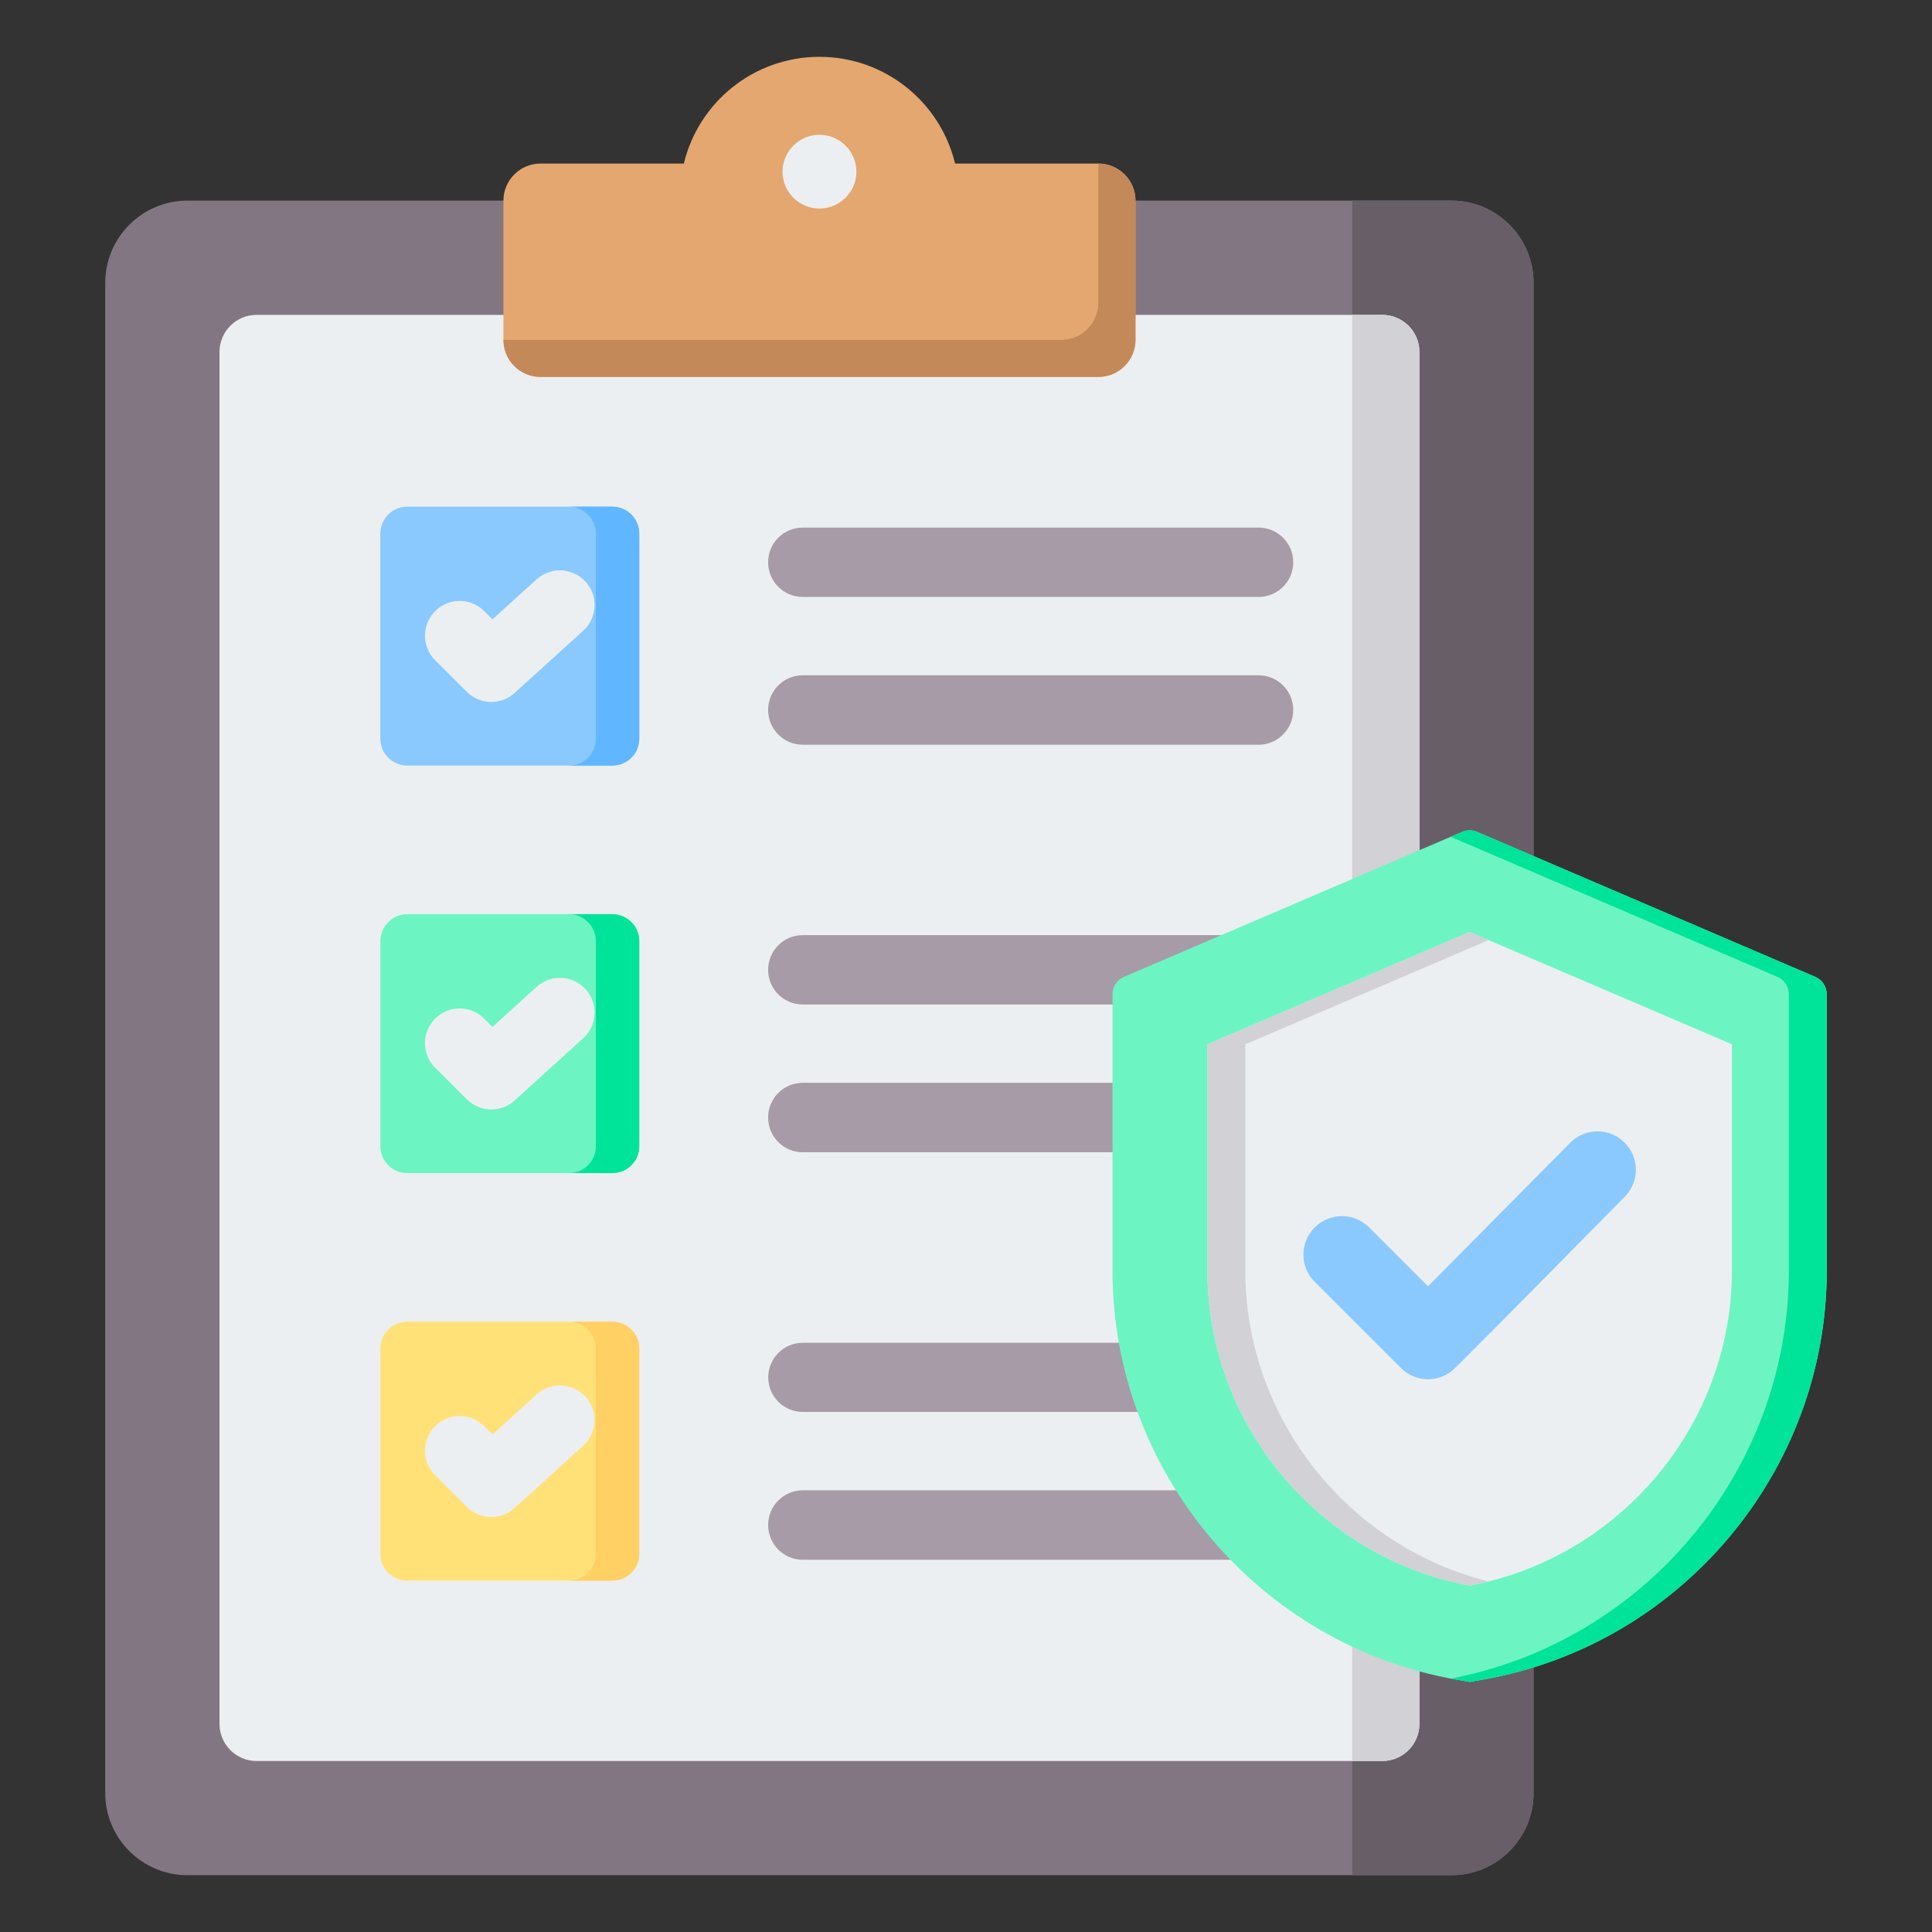 <svg clip-rule="evenodd" fill-rule="evenodd" stroke-linejoin="round" stroke-miterlimit="2" viewBox="0 0 510 510" xmlns="http://www.w3.org/2000/svg"><rect x="0" y="0" width="510" height="510" fill="#333333" stroke="none"/><g><g><path d="m383.168 52.957c11.934 0 21.657 9.751 21.657 21.685v398.701c0 11.934-9.723 21.657-21.657 21.657h-333.701c-11.934 0-21.686-9.723-21.686-21.657v-398.701c0-11.934 9.752-21.685 21.686-21.685z" fill="#837683"/><path d="m383.168 52.957c11.934 0 21.657 9.751 21.657 21.685v398.701c0 11.934-9.723 21.657-21.657 21.657h-26.221v-442.043z" fill="#685e68"/><path d="m364.884 83.118h-297.162c-5.386 0-9.779 4.394-9.779 9.78v362.161c0 5.414 4.393 9.808 9.779 9.808h297.162c5.414 0 9.808-4.394 9.808-9.808v-362.161c0-5.386-4.394-9.78-9.808-9.78z" fill="#eceff1"/><path d="m364.884 83.118h-7.937v381.749h7.937c5.414 0 9.808-4.394 9.808-9.808v-362.161c0-5.386-4.394-9.78-9.808-9.78z" fill="#d1d1d6"/><path d="m142.672 43.177h37.843c3.884-16.158 18.426-28.177 35.802-28.177 17.349 0 31.919 12.019 35.803 28.177h37.814c5.415 0 9.809 4.394 9.809 9.78v36.766c0 5.386-4.394 9.779-9.809 9.779h-147.262c-5.386 0-9.78-4.393-9.78-9.779v-36.766c0-5.386 4.394-9.78 9.78-9.78z" fill="#e3a76f"/><path d="m216.317 55.054c5.358 0 9.752-4.365 9.752-9.723 0-5.386-4.394-9.751-9.752-9.751-5.357 0-9.751 4.365-9.751 9.751 0 5.358 4.394 9.723 9.751 9.723z" fill="#eceff1"/><path d="m289.934 43.177c5.415 0 9.809 4.394 9.809 9.78v36.766c0 5.386-4.394 9.779-9.809 9.779h-147.262c-5.386 0-9.78-4.393-9.78-9.779h147.263c5.386 0 9.779-4.422 9.779-9.808z" fill="#c48958"/><path d="m211.923 411.745c-5.074 0-9.156-4.11-9.156-9.185 0-5.045 4.082-9.156 9.156-9.156h120.305c5.046 0 9.156 4.111 9.156 9.156 0 5.075-4.11 9.185-9.156 9.185zm0-215.154c-5.074 0-9.156-4.11-9.156-9.184 0-5.046 4.082-9.157 9.156-9.157h120.305c5.046 0 9.156 4.111 9.156 9.157 0 5.074-4.11 9.184-9.156 9.184zm0-39.006c-5.074 0-9.156-4.081-9.156-9.156 0-5.074 4.082-9.156 9.156-9.156h120.305c5.046 0 9.156 4.082 9.156 9.156 0 5.075-4.11 9.156-9.156 9.156zm0 107.577c-5.074 0-9.156-4.082-9.156-9.156s4.082-9.156 9.156-9.156h120.305c5.046 0 9.156 4.082 9.156 9.156s-4.11 9.156-9.156 9.156zm0 39.006c-5.074 0-9.156-4.11-9.156-9.185 0-5.045 4.082-9.156 9.156-9.156h120.305c5.046 0 9.156 4.111 9.156 9.156 0 5.075-4.11 9.185-9.156 9.185zm0 68.543c-5.045 0-9.127-4.082-9.127-9.128s4.082-9.127 9.127-9.127h120.305c5.018 0 9.128 4.081 9.128 9.127s-4.11 9.128-9.128 9.128z" fill="#a79ba7" fill-rule="nonzero"/><path d="m107.493 133.746h54.171c3.912 0 7.087 3.203 7.087 7.086v54.172c0 3.911-3.175 7.086-7.087 7.086h-54.171c-3.912 0-7.087-3.175-7.087-7.086v-54.172c0-3.883 3.175-7.086 7.087-7.086z" fill="#8ac9fe"/><path d="m150.212 133.746h11.452c3.912 0 7.087 3.203 7.087 7.086v54.172c0 3.911-3.175 7.086-7.087 7.086h-11.452c3.884 0 7.087-3.175 7.087-7.086v-54.172c0-3.883-3.203-7.086-7.087-7.086z" fill="#60b7ff"/><path d="m114.863 174.282c-3.571-3.572-3.571-9.383 0-12.955 3.6-3.6 9.383-3.6 12.955 0l2.183 2.155 11.65-10.545c3.742-3.402 9.525-3.119 12.926.623 3.402 3.714 3.119 9.525-.623 12.926l-17.717 16.073-.057.057c-3.571 3.572-9.383 3.572-12.954 0z" fill="#eceff1" fill-rule="nonzero"/><path d="m107.493 241.323h54.171c3.912 0 7.087 3.203 7.087 7.086v54.2c0 3.883-3.175 7.058-7.087 7.058h-54.171c-3.912 0-7.087-3.175-7.087-7.058v-54.2c0-3.883 3.175-7.086 7.087-7.086z" fill="#6cf5c2"/><path d="m150.212 241.323h11.452c3.912 0 7.087 3.203 7.087 7.086v54.2c0 3.883-3.175 7.058-7.087 7.058h-11.452c3.884 0 7.087-3.175 7.087-7.058v-54.2c0-3.883-3.203-7.086-7.087-7.086z" fill="#00e499"/><path d="m114.863 281.859c-3.571-3.572-3.571-9.383 0-12.955 3.6-3.6 9.383-3.6 12.955 0l2.183 2.183 11.65-10.574c3.742-3.401 9.525-3.118 12.926.624 3.402 3.714 3.119 9.525-.623 12.926l-17.717 16.073-.057.057c-3.571 3.572-9.383 3.572-12.954 0z" fill="#eceff1" fill-rule="nonzero"/><path d="m107.493 348.899h54.171c3.912 0 7.087 3.204 7.087 7.087v54.2c0 3.883-3.175 7.058-7.087 7.058h-54.171c-3.912 0-7.087-3.175-7.087-7.058v-54.2c0-3.883 3.175-7.087 7.087-7.087z" fill="#ffe177"/><path d="m150.212 348.899h11.452c3.912 0 7.087 3.204 7.087 7.087v54.2c0 3.883-3.175 7.058-7.087 7.058h-11.452c3.884 0 7.087-3.175 7.087-7.058v-54.2c0-3.883-3.203-7.087-7.087-7.087z" fill="#ffd064"/><path d="m114.863 389.436c-3.571-3.572-3.571-9.383 0-12.955 3.6-3.6 9.383-3.6 12.955 0l2.183 2.183 11.65-10.574c3.742-3.401 9.525-3.118 12.926.624 3.402 3.714 3.119 9.525-.623 12.926l-17.717 16.073-.057.057c-3.571 3.571-9.383 3.571-12.954 0z" fill="#eceff1" fill-rule="nonzero"/></g><g><path d="m385.974 219.596c1.258-.539 2.682-.539 3.94 0 11.949 5.122 74.692 32.016 89.275 38.267 1.838.788 3.03 2.596 3.03 4.596v72.935c0 53.047-38.609 98.887-90.839 107.993l-3.436.6-3.436-.6c-52.23-9.106-90.839-54.946-90.839-107.993v-72.935c0-2 1.192-3.808 3.031-4.596 14.582-6.251 77.325-33.145 89.274-38.267z" fill="#6cf5c2"/><path d="m382.944 220.895 3.03-1.299c1.258-.539 2.682-.539 3.94 0l89.275 38.267c1.838.788 3.03 2.596 3.03 4.596v72.935c0 53.047-38.609 98.887-90.839 107.993l-3.436.6-3.436-.6c-.522-.092-1.044-.186-1.564-.285 51.435-9.739 89.275-55.192 89.275-107.708v-72.935c0-2-1.192-3.808-3.03-4.596z" fill="#00e499"/><path d="m387.944 246.02-69.216 29.647v59.727c0 40.578 29.406 75.775 69.216 83.151 39.834-7.376 69.241-42.573 69.241-83.151v-59.727z" fill="#eceff1"/><path d="m392.945 248.161-64.217 27.506v59.727c0 38.86 26.969 72.785 64.218 82.066-1.648.41-3.316.772-5.002 1.085-39.81-7.376-69.216-42.573-69.216-83.151v-59.727l69.216-29.647z" fill="#d1d1d6"/><path d="m347.053 338.373c-3.988-3.964-3.988-10.403 0-14.367 3.964-3.964 10.379-3.964 14.367 0l15.545 15.544 37.551-37.912c3.94-3.964 10.355-3.988 14.319-.048 3.988 3.964 3.988 10.379.048 14.343-19.388 19.581-25.226 25.683-44.735 45.167-3.964 3.989-10.403 3.989-14.367 0z" fill="#8ac9fe" fill-rule="nonzero"/></g></g></svg>